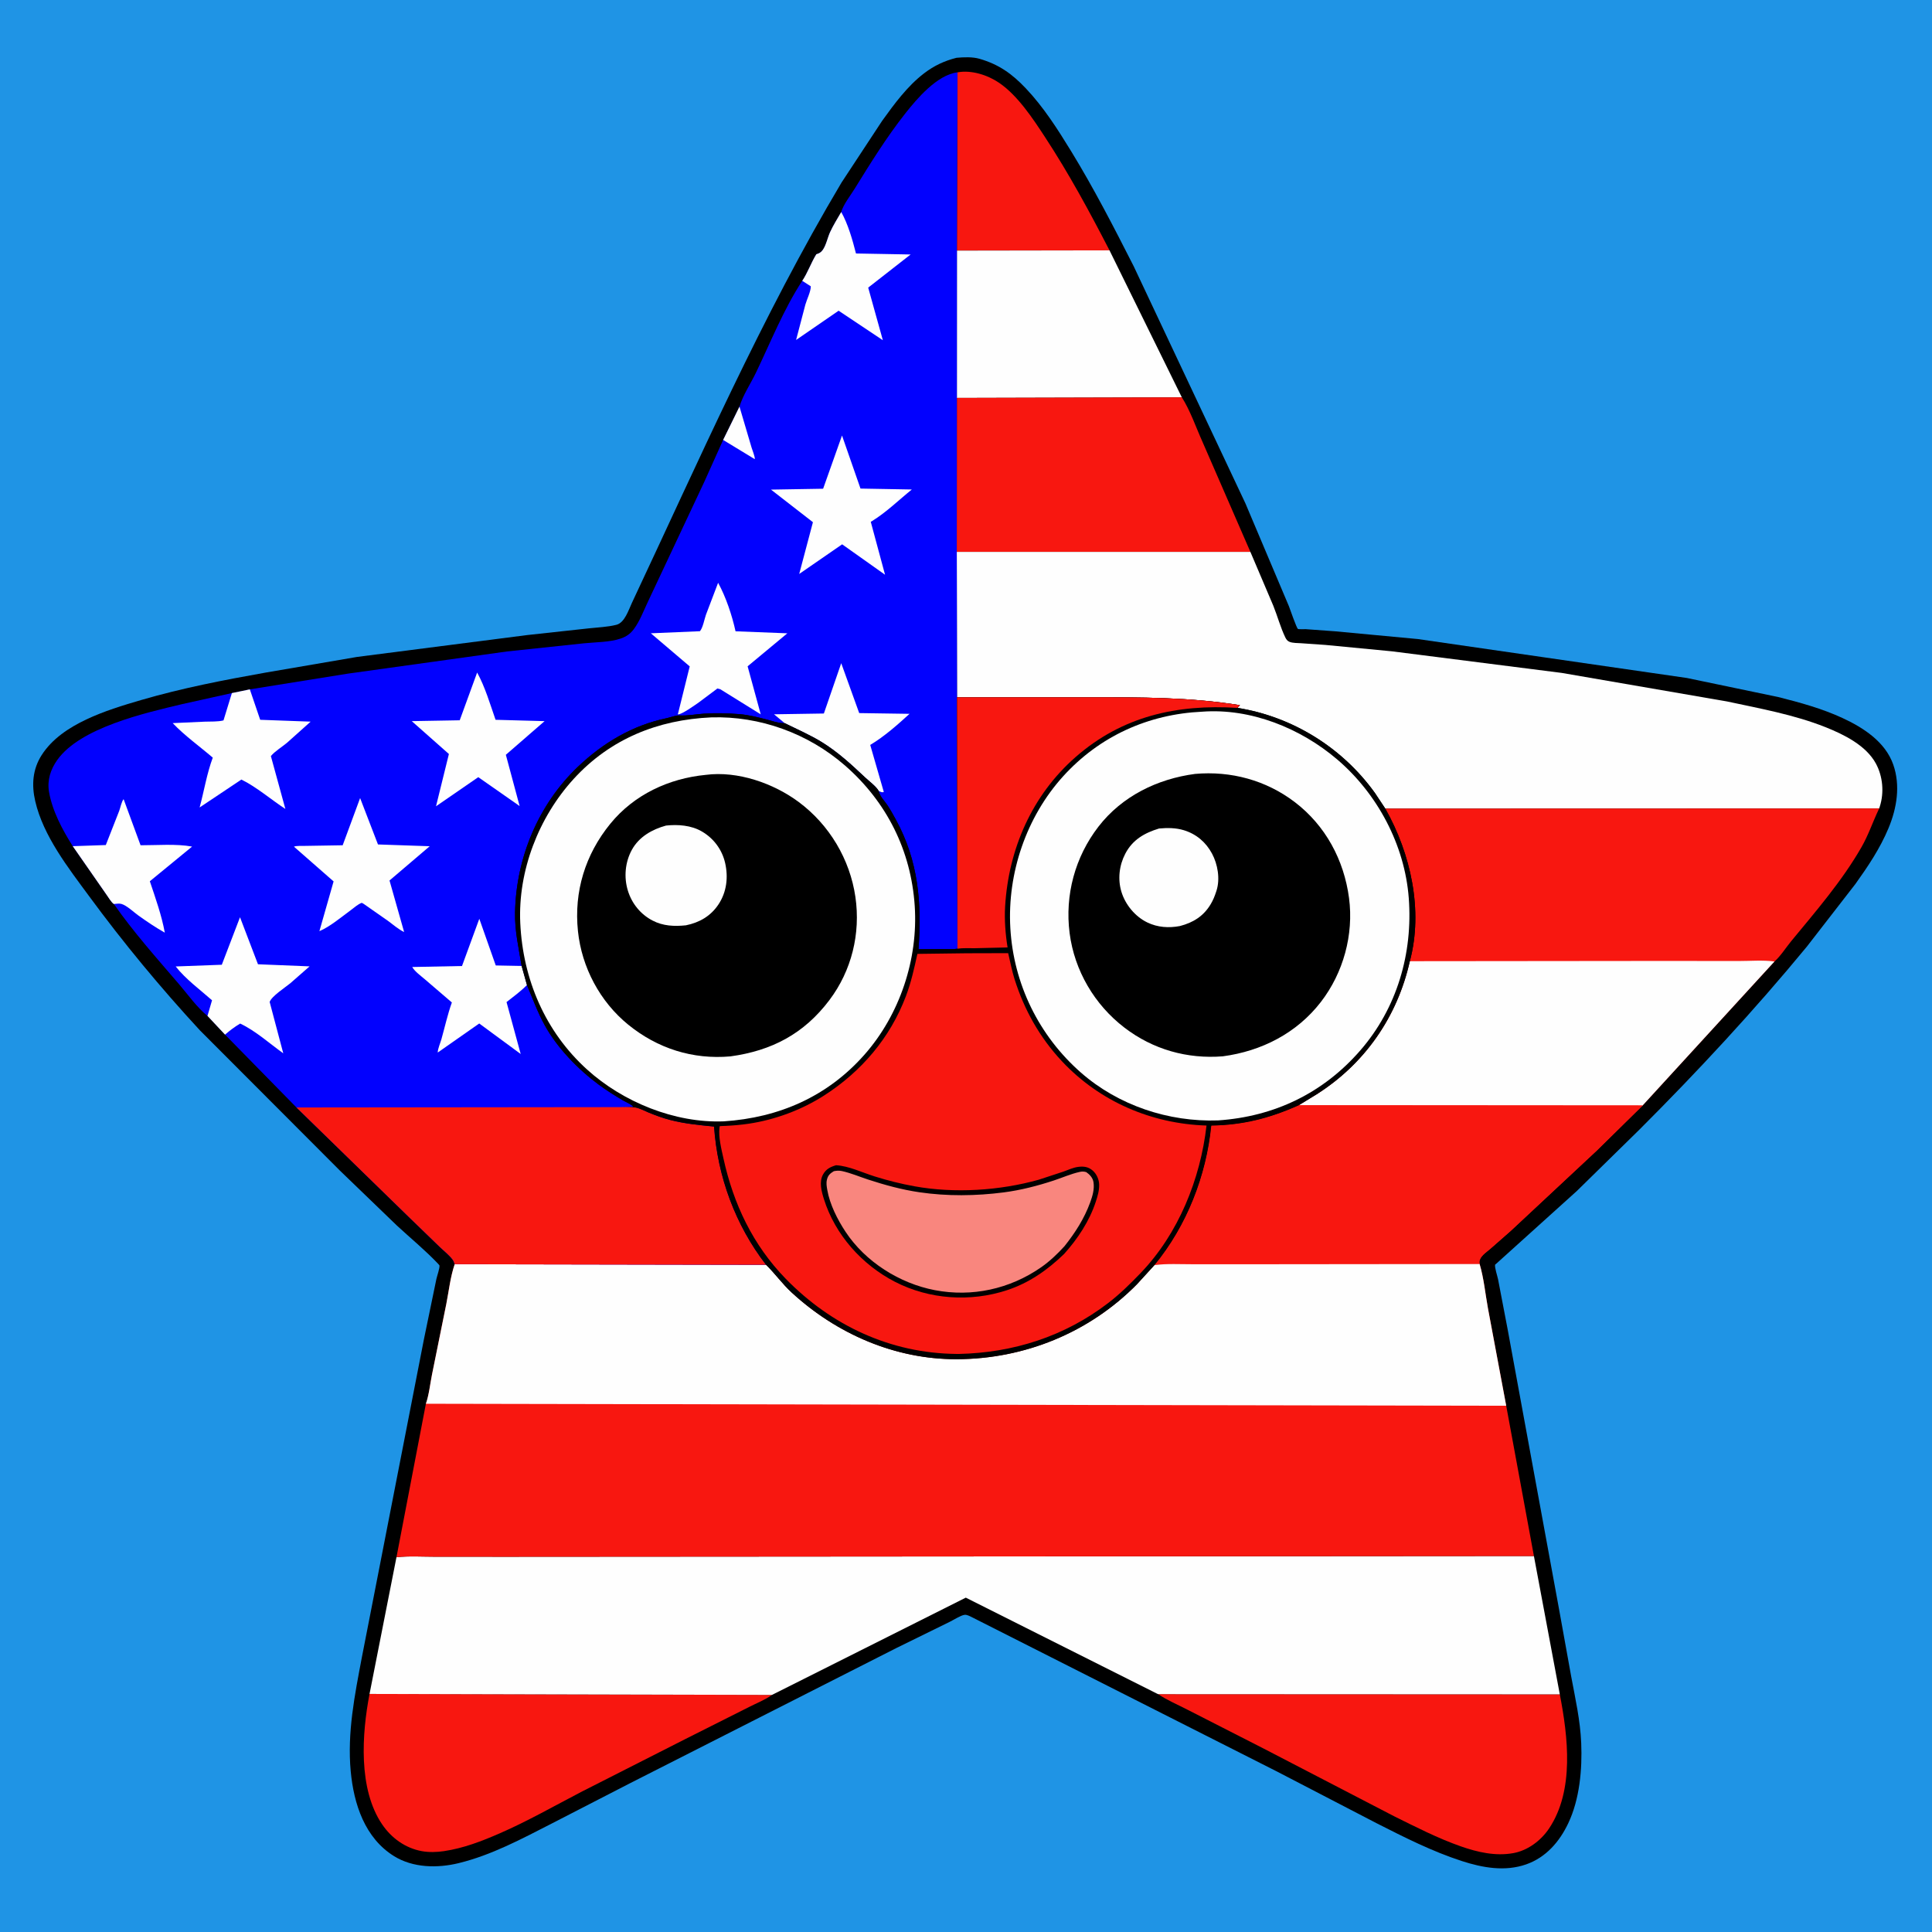 <svg version="1.1" xmlns="http://www.w3.org/2000/svg" style="display: block;" viewBox="0 0 2048 2048" width="1024" height="1024">
<path transform="translate(0,0)" fill="rgb(31,148,229)" d="M -0 -0 L 2048 0 L 2048 2048 L -0 2048 L -0 -0 z"/>
<path transform="translate(0,0)" fill="rgb(0,0,0)" d="M 1013.95 61.261 C 1021.67 60.592 1030.82 60.16 1038.31 62.326 C 1058.85 68.263 1072.77 78.204 1087.41 93.657 C 1106.24 113.52 1121.29 137.165 1135.53 160.427 C 1159.72 199.958 1180.74 240.862 1201.72 282.152 L 1320.18 533.561 L 1366.35 642.745 C 1367.41 645.48 1374.43 665.896 1375.89 666.718 C 1376.74 667.2 1382.95 666.885 1384.25 666.95 L 1415.39 669.218 L 1502.93 677.414 L 1788.16 718.696 L 1885 738.884 C 1908.07 744.696 1931.33 751.07 1953 761.077 C 1975.19 771.327 1998.48 786.333 2006.93 810.519 C 2014.7 832.763 2010.74 856.763 2001.86 878 C 1992.87 899.498 1980.28 918.199 1966.81 937.07 L 1915.21 1003.62 C 1859.38 1071.35 1799.86 1135.48 1737.78 1197.5 L 1671.45 1262.56 L 1585.63 1339.99 C 1585.37 1340.21 1584.92 1340.32 1584.85 1340.66 C 1584.28 1343.74 1587.29 1352.57 1587.99 1356.03 L 1598.24 1409.54 L 1652.59 1705.45 L 1665.51 1777.02 C 1669.94 1800.87 1675.11 1823.35 1676.15 1847.76 C 1677.32 1875.62 1674.5 1907.26 1662.42 1932.72 C 1653.11 1952.35 1638.83 1968.92 1617.83 1976.3 C 1595.33 1984.2 1571.53 1979.91 1549.47 1972.74 C 1518.13 1962.56 1488.56 1947.58 1459.25 1932.7 L 1353.45 1877.78 L 1030.27 1714.29 C 1028.08 1713.22 1025 1711.5 1022.5 1711.79 C 1018.5 1712.26 1010.68 1717.31 1006.76 1719.2 L 950 1747.08 L 667.652 1890.41 L 584.981 1932.96 C 553.184 1949.22 521.07 1966.51 486.126 1975.02 C 463.755 1980.48 437.922 1980.06 417.892 1967.7 C 386.641 1948.42 374.996 1912.2 371.767 1877.53 C 367.97 1836.78 376.03 1796.76 383.564 1756.96 L 402.687 1659.06 L 449.321 1420 L 462.586 1355.84 C 463.226 1352.83 466.335 1344.02 465.84 1341.38 C 465.807 1341.2 464.405 1339.65 464.401 1339.65 C 451.033 1325.5 434.978 1312.36 420.649 1299.06 L 360.205 1240.77 L 211.955 1092.25 C 170.179 1047.02 130.795 999.422 94.332 949.816 C 72.266 919.798 45.869 886.157 37.355 849.287 C 33.394 832.131 34.504 815.579 44.121 800.5 C 55.21 783.113 73.16 771.335 91.454 762.681 C 110.186 753.82 130.037 747.789 149.879 741.995 C 193.095 729.375 237.312 720.849 281.593 712.97 L 378.614 696.356 L 558.726 673.211 L 623.895 666.104 C 633.519 665.032 643.993 664.696 653.386 662.328 C 662.232 660.098 666.312 646.592 669.967 638.826 C 740.608 488.73 807.135 336.2 892.107 193.435 L 935.11 128.086 C 947.979 110.215 961.846 91.27 979.483 77.784 C 990.128 69.644 1000.97 64.546 1013.95 61.261 z"/>
<path transform="translate(0,0)" fill="rgb(248,23,16)" d="M 1014.93 76.712 C 1029.63 73.963 1046.71 79.45 1058.85 87.621 C 1078.66 100.943 1094.91 125.725 1107.77 145.34 C 1133.06 183.923 1154.98 224.424 1176.12 265.386 L 1014.35 265.649 L 1014.93 76.712 z"/>
<path transform="translate(0,0)" fill="rgb(254,254,254)" d="M 1176.12 265.386 L 1252.78 421.173 L 1014.31 421.809 L 1014.35 265.649 L 1176.12 265.386 z"/>
<path transform="translate(0,0)" fill="rgb(248,23,16)" d="M 391.717 1795.64 L 818.321 1796.68 C 811.202 1801.84 801.879 1805.47 794.004 1809.51 L 726.604 1843.41 L 616.826 1899.15 C 588.028 1914.11 559.323 1930.54 529.595 1943.48 C 510.436 1951.83 491.279 1959.22 470.5 1962.3 C 462.965 1963.41 454.644 1963.67 447.119 1962.29 C 429.586 1959.06 414.981 1948.46 405.072 1933.89 C 379.614 1896.45 383.564 1838.07 391.717 1795.64 z"/>
<path transform="translate(0,0)" fill="rgb(248,23,16)" d="M 1227.72 1795.87 L 1653.46 1796.07 C 1662.13 1840.89 1669.11 1897.89 1642.04 1938.31 C 1633.41 1951.19 1619.42 1961.68 1604.02 1964.42 C 1585.14 1967.79 1566.2 1963.41 1548.44 1957.18 C 1524.09 1948.65 1500.73 1936.63 1477.62 1925.2 L 1339.89 1853.74 L 1259.25 1812.59 C 1248.88 1807.18 1237.34 1802.43 1227.72 1795.87 z"/>
<path transform="translate(0,0)" fill="rgb(248,23,16)" d="M 1252.78 421.173 C 1261.73 435.108 1267.84 453.21 1274.71 468.405 L 1325.46 585.002 L 1014.21 585.018 L 1014.31 421.809 L 1252.78 421.173 z"/>
<path transform="translate(0,0)" fill="rgb(254,254,254)" d="M 1014.21 585.018 L 1325.46 585.002 L 1349.74 642.07 C 1354.13 652.968 1357.39 665.136 1362.43 675.592 C 1363.49 677.798 1364.73 679.547 1367.1 680.442 C 1370.63 681.771 1375.61 681.602 1379.36 681.865 L 1405.02 683.655 L 1475.69 690.449 L 1655.55 713.32 L 1830.47 743.52 C 1865.41 751.014 1901.71 757.546 1934.99 770.783 C 1954.52 778.545 1978.11 790.114 1988.54 809.429 C 1995.9 823.043 1997.4 840.139 1992.68 854.909 L 1992.11 856.574 L 1992.01 857.014 L 1468.48 857.168 L 1457.49 840.61 C 1423.01 792.582 1370.16 759.705 1311.83 750.392 C 1312.85 748.952 1312.42 749.43 1313.6 748.266 L 1314.4 747.5 C 1261.06 738.971 1208.66 739.119 1154.76 739.138 L 1014.47 739.13 L 1014.21 585.018 z"/>
<path transform="translate(0,0)" fill="rgb(254,254,254)" d="M 420.268 1650.73 C 433.542 1649.25 448.036 1650.21 461.433 1650.2 L 539.991 1650.23 L 789.99 1650.07 L 1626.01 1649.47 L 1653.46 1796.07 L 1227.72 1795.87 L 1226.54 1795.36 L 1023.78 1693.57 L 818.321 1796.68 L 391.717 1795.64 L 420.268 1650.73 z"/>
<path transform="translate(0,0)" fill="rgb(248,23,16)" d="M 1468.48 857.168 L 1992.01 857.014 L 1991.21 858.682 C 1984.96 871.926 1980.63 885.134 1973.24 898.027 C 1952.72 933.841 1924.88 965.93 1898.73 997.698 C 1893.12 1004.51 1887.6 1013.42 1881.01 1019.2 L 1741.32 1171.72 L 1741.29 1171.87 L 1692.34 1219.96 L 1601.67 1304.57 L 1579.38 1324.14 C 1575.28 1327.67 1568.71 1331.76 1568.22 1337.48 C 1568.15 1338.29 1568.33 1339.12 1568.46 1339.91 L 1335.36 1340.15 L 1264.42 1340.15 C 1251.11 1340.18 1236.99 1339.3 1223.78 1341.06 C 1258.05 1299.27 1278.65 1246.62 1283.99 1193.13 C 1317.62 1192.67 1346.16 1185.3 1376.75 1171.62 L 1395.69 1160.03 C 1446.83 1127.55 1481.27 1077.91 1494.49 1018.91 C 1508.87 964.949 1495.42 904.804 1468.48 857.168 z"/>
<path transform="translate(0,0)" fill="rgb(254,254,254)" d="M 1494.49 1018.91 L 1764.34 1018.64 L 1842.78 1018.72 C 1855.15 1018.73 1868.82 1017.57 1881.01 1019.2 L 1741.32 1171.72 L 1741.29 1171.87 L 1376.75 1171.62 L 1395.69 1160.03 C 1446.83 1127.55 1481.27 1077.91 1494.49 1018.91 z"/>
<path transform="translate(0,0)" fill="rgb(248,23,16)" d="M 1376.75 1171.62 L 1741.29 1171.87 L 1692.34 1219.96 L 1601.67 1304.57 L 1579.38 1324.14 C 1575.28 1327.67 1568.71 1331.76 1568.22 1337.48 C 1568.15 1338.29 1568.33 1339.12 1568.46 1339.91 L 1335.36 1340.15 L 1264.42 1340.15 C 1251.11 1340.18 1236.99 1339.3 1223.78 1341.06 C 1258.05 1299.27 1278.65 1246.62 1283.99 1193.13 C 1317.62 1192.67 1346.16 1185.3 1376.75 1171.62 z"/>
<path transform="translate(0,0)" fill="rgb(248,23,16)" d="M 1223.78 1341.06 C 1236.99 1339.3 1251.11 1340.18 1264.42 1340.15 L 1335.36 1340.15 L 1568.46 1339.91 C 1572.91 1354.76 1574.47 1371.48 1577.27 1386.79 L 1596.64 1490.15 L 1626.01 1649.47 L 789.99 1650.07 L 539.991 1650.23 L 461.433 1650.2 C 448.036 1650.21 433.542 1649.25 420.268 1650.73 L 451.463 1488.04 C 454.773 1478.68 455.985 1466.76 457.959 1457 L 473.123 1382.16 C 475.792 1368.57 477.465 1353.14 482.01 1340.12 L 812.028 1340.73 L 812.659 1341.35 C 821.908 1350.51 829.406 1361.11 839.069 1370.01 C 886.789 1413.98 948.618 1440.95 1013.98 1440.82 C 1085.93 1440.68 1154.6 1412.73 1205.17 1361.43 L 1223.78 1341.06 z"/>
<path transform="translate(0,0)" fill="rgb(254,254,254)" d="M 1223.78 1341.06 C 1236.99 1339.3 1251.11 1340.18 1264.42 1340.15 L 1335.36 1340.15 L 1568.46 1339.91 C 1572.91 1354.76 1574.47 1371.48 1577.27 1386.79 L 1596.64 1490.15 L 451.463 1488.04 C 454.773 1478.68 455.985 1466.76 457.959 1457 L 473.123 1382.16 C 475.792 1368.57 477.465 1353.14 482.01 1340.12 L 812.028 1340.73 L 812.659 1341.35 C 821.908 1350.51 829.406 1361.11 839.069 1370.01 C 886.789 1413.98 948.618 1440.95 1013.98 1440.82 C 1085.93 1440.68 1154.6 1412.73 1205.17 1361.43 L 1223.78 1341.06 z"/>
<path transform="translate(0,0)" fill="rgb(2,1,254)" d="M 891.741 224.746 C 893.951 216.871 901.383 207.474 905.775 200.383 C 922.746 172.983 939.592 145.704 959.572 120.351 C 971.946 104.649 993.521 79.204 1014.93 76.712 L 1014.35 265.649 L 1014.31 421.809 L 1014.21 585.018 L 1014.47 739.13 L 1014.97 1005.65 C 1010.35 1006.49 1004.91 1006.02 1000.19 1006.06 L 973.631 1006.27 C 977.266 957.588 973.575 912.473 949.619 868.814 C 946.788 863.655 943.922 858.39 940.645 853.5 C 937.436 848.714 932.614 844.251 931.516 838.485 C 928.792 833.575 920.897 827.758 916.746 823.835 C 902.638 810.501 888.004 797.061 871.417 786.825 C 858.827 779.055 845.004 773.066 831.733 766.535 L 829.869 766.531 C 824.504 766.408 818.401 764.222 813.221 762.871 C 803.531 760.343 793.875 757.846 783.859 757.028 C 771.512 756.019 758.575 755.683 746.208 756.5 C 738.006 757.042 728.393 758.93 720.313 758.371 C 716.558 758.111 710.903 760.425 706.964 761.239 C 670.749 768.722 639.349 787.365 612.718 812.713 C 570.615 852.788 547.153 909.288 545.979 967.131 C 545.576 986.985 549.828 1004.61 552.933 1023.95 L 558.587 1044.18 C 564.704 1058.67 569.925 1073.15 577.557 1087 C 590.563 1110.61 612.717 1133.51 634.375 1149.52 C 642.78 1155.73 651.556 1161.3 660.577 1166.56 C 663.233 1168.11 670.109 1171.05 671.337 1173.26 L 657.173 1173.59 C 662.367 1173.57 668.563 1173.11 673.662 1173.99 C 678.133 1174.77 683.387 1177.64 687.657 1179.4 C 695.028 1182.44 702.525 1185.17 710.25 1187.18 C 725.761 1191.21 741.046 1192.64 756.929 1194.2 C 760.579 1247.12 779.503 1298.71 812.028 1340.73 L 482.01 1340.12 C 481.418 1338.49 481.005 1336.94 479.991 1335.5 C 476.629 1330.72 470.282 1325.77 466.049 1321.66 L 434.436 1291.07 L 314.279 1173.97 L 238.553 1096.75 L 219.942 1076.9 C 208.942 1068.1 199.018 1054.08 189.792 1043.3 C 166.191 1015.74 141.482 988.075 120.702 958.292 C 118.099 956.8 114.534 950.577 112.627 948.005 L 77.134 896.984 C 66.26 879.825 55.37 859.578 51.952 839.294 C 49.884 827.022 53.63 815.513 60.77 805.505 C 85.247 771.197 153.754 755.797 193.098 746.398 L 245.806 734.703 L 264.833 730.758 L 368.5 714.117 L 537.288 690.598 L 619.042 681.934 C 631.309 680.697 646.41 680.845 658 676.867 C 663.99 674.811 668.22 671.876 671.982 666.785 C 678.304 658.228 682.205 647.579 686.756 638 L 707.102 594.762 L 746.493 510.969 L 766.558 466.353 L 783.876 431.05 C 787.422 419.054 795.81 406.56 801.294 395.162 C 816.87 362.787 830.714 327.787 850.425 297.686 C 856.19 289.086 859.813 278.467 865.34 269.5 C 868.186 268.694 870.264 267.557 872.04 265.109 C 875.763 259.976 877.249 251.86 879.96 246 C 883.335 238.701 887.717 231.709 891.741 224.746 z"/>
<path transform="translate(0,0)" fill="rgb(254,254,254)" d="M 783.876 431.05 L 796.721 474.509 C 797.38 476.7 800.619 484.844 800.08 486.731 L 766.558 466.353 L 783.876 431.05 z"/>
<path transform="translate(0,0)" fill="rgb(254,254,254)" d="M 831.733 766.535 L 820.504 757.18 L 873.33 756.349 L 891.737 703.026 L 910.795 755.908 L 964.142 756.687 C 951.188 768.502 937.546 780.622 922.481 789.661 L 936.86 839.5 C 934.761 840.358 933.554 839.289 931.516 838.485 C 928.792 833.575 920.897 827.758 916.746 823.835 C 902.638 810.501 888.004 797.061 871.417 786.825 C 858.827 779.055 845.004 773.066 831.733 766.535 z"/>
<path transform="translate(0,0)" fill="rgb(254,254,254)" d="M 77.134 896.984 L 112.152 895.784 L 126.366 859.568 C 127.621 856.256 128.834 849.681 131.044 847.159 L 149.003 896.017 C 166.354 896.05 186.696 894.292 203.633 897.41 L 158.831 934.163 C 164.749 951.84 171.372 970.325 174.698 988.658 C 164.924 983.145 155.742 976.94 146.624 970.418 C 141.863 967.012 134.251 959.709 128.673 958.185 C 126.264 957.526 123.164 958.037 120.702 958.292 C 118.099 956.8 114.534 950.577 112.627 948.005 L 77.134 896.984 z"/>
<path transform="translate(0,0)" fill="rgb(254,254,254)" d="M 891.741 224.746 C 898.973 237.575 903.727 254.4 907.371 268.7 L 965.291 269.76 L 920.323 304.89 L 935.855 360.64 L 888.978 329.364 L 843.892 360.37 L 853.719 322.909 C 855.37 317.083 859.437 309.32 859.477 303.49 L 850.425 297.686 C 856.19 289.086 859.813 278.467 865.34 269.5 C 868.186 268.694 870.264 267.557 872.04 265.109 C 875.763 259.976 877.249 251.86 879.96 246 C 883.335 238.701 887.717 231.709 891.741 224.746 z"/>
<path transform="translate(0,0)" fill="rgb(254,254,254)" d="M 219.942 1076.9 L 224.765 1060.33 C 211.77 1048.87 197.037 1038.14 186.221 1024.49 L 235.122 1022.67 L 254.419 972.309 L 273.463 1022.16 L 328.167 1024.39 L 307.674 1042.35 C 302.595 1046.52 287.688 1056.22 285.859 1062.13 L 300.278 1116.56 C 285.621 1106.09 270.842 1092.63 254.585 1085.02 C 248.72 1088.52 243.703 1092.27 238.553 1096.75 L 219.942 1076.9 z"/>
<path transform="translate(0,0)" fill="rgb(254,254,254)" d="M 558.587 1044.18 C 551.992 1050.85 544.308 1056.46 536.947 1062.25 L 551.953 1117.27 L 508.002 1084.94 L 464.019 1115.73 C 464.071 1111.64 466.778 1105.69 467.915 1101.65 C 471.553 1088.69 474.472 1075.34 478.999 1062.66 L 450.438 1038.15 C 446.434 1034.7 439.388 1029.61 437.022 1025.07 L 489.748 1024.01 L 508.088 973.931 L 525.527 1023.42 L 552.933 1023.95 L 558.587 1044.18 z"/>
<path transform="translate(0,0)" fill="rgb(254,254,254)" d="M 505.791 712.902 C 514.271 728.389 519.5 746.341 525.305 763.012 L 577.291 764.438 L 536.224 800.105 L 550.82 854.446 L 506.986 823.824 L 462.189 854.694 L 475.849 799.281 L 436.473 764.43 L 487.32 763.53 L 505.791 712.902 z"/>
<path transform="translate(0,0)" fill="rgb(254,254,254)" d="M 381.733 845.992 L 400.669 895.155 L 455.508 897.04 L 412.901 933.356 L 428.403 988.043 C 422.398 985.114 416.956 980.36 411.575 976.366 L 385.514 958.143 L 383.5 957.033 C 379.282 958.531 375.29 962.282 371.641 964.953 C 361.942 972.049 349.497 982.551 338.583 987.049 L 353.628 934.325 L 311.599 897.5 C 314.347 896.355 320.016 896.806 323.163 896.68 L 363.25 896.021 L 381.733 845.992 z"/>
<path transform="translate(0,0)" fill="rgb(254,254,254)" d="M 761.221 617.79 C 769.494 632.753 776.082 652.578 779.704 669.189 L 834.604 671.339 L 792.503 706.315 L 806.413 757.232 L 763.5 730.601 L 760.5 729.814 L 740.877 744.5 C 737.355 746.964 722.155 757.896 718.542 757.246 L 731.13 706.4 L 689.907 671.326 L 741.941 669.11 C 745.054 665.608 746.703 656.333 748.313 651.72 L 761.221 617.79 z"/>
<path transform="translate(0,0)" fill="rgb(254,254,254)" d="M 245.806 734.703 L 264.833 730.758 L 275.819 763.009 L 329.285 764.966 L 304.198 787.41 C 298.905 791.816 291.463 796.297 287.142 801.459 L 302.506 857.517 C 287.242 847.538 272.166 834.381 255.894 826.357 L 211.617 855.919 C 216.283 838.703 219.323 819.75 225.556 803.132 C 211.345 790.942 196.036 780.123 183.045 766.536 L 217.144 764.991 C 223.502 764.757 230.807 765.196 236.914 763.662 L 245.806 734.703 z"/>
<path transform="translate(0,0)" fill="rgb(254,254,254)" d="M 892.567 461.661 L 912.157 517.904 L 966.585 518.879 C 952.859 529.949 939.586 543.002 924.574 552.247 L 923.054 553.174 L 938.178 609.232 L 892.702 577.004 L 847.197 608.414 L 861.737 553.54 L 817.269 519 L 872.545 518.069 L 892.567 461.661 z"/>
<path transform="translate(0,0)" fill="rgb(248,23,16)" d="M 314.279 1173.97 L 657.173 1173.59 C 662.367 1173.57 668.563 1173.11 673.662 1173.99 C 678.133 1174.77 683.387 1177.64 687.657 1179.4 C 695.028 1182.44 702.525 1185.17 710.25 1187.18 C 725.761 1191.21 741.046 1192.64 756.929 1194.2 C 760.579 1247.12 779.503 1298.71 812.028 1340.73 L 482.01 1340.12 C 481.418 1338.49 481.005 1336.94 479.991 1335.5 C 476.629 1330.72 470.282 1325.77 466.049 1321.66 L 434.436 1291.07 L 314.279 1173.97 z"/>
<path transform="translate(0,0)" fill="rgb(0,0,0)" d="M 1014.47 739.13 L 1154.76 739.138 C 1208.66 739.119 1261.06 738.971 1314.4 747.5 L 1313.6 748.266 C 1312.42 749.43 1312.85 748.952 1311.83 750.392 C 1370.16 759.705 1423.01 792.582 1457.49 840.61 L 1468.48 857.168 C 1495.42 904.804 1508.87 964.949 1494.49 1018.91 C 1481.27 1077.91 1446.83 1127.55 1395.69 1160.03 L 1376.75 1171.62 C 1346.16 1185.3 1317.62 1192.67 1283.99 1193.13 C 1278.65 1246.62 1258.05 1299.27 1223.78 1341.06 L 1205.17 1361.43 C 1154.6 1412.73 1085.93 1440.68 1013.98 1440.82 C 948.618 1440.95 886.789 1413.98 839.069 1370.01 C 829.406 1361.11 821.908 1350.51 812.659 1341.35 L 812.028 1340.73 C 779.503 1298.71 760.579 1247.12 756.929 1194.2 C 741.046 1192.64 725.761 1191.21 710.25 1187.18 C 702.525 1185.17 695.028 1182.44 687.657 1179.4 C 683.387 1177.64 678.133 1174.77 673.662 1173.99 C 668.563 1173.11 662.367 1173.57 657.173 1173.59 L 671.337 1173.26 C 670.109 1171.05 663.233 1168.11 660.577 1166.56 C 651.556 1161.3 642.78 1155.73 634.375 1149.52 C 612.717 1133.51 590.563 1110.61 577.557 1087 C 569.925 1073.15 564.704 1058.67 558.587 1044.18 L 552.933 1023.95 C 549.828 1004.61 545.576 986.985 545.979 967.131 C 547.153 909.288 570.615 852.788 612.718 812.713 C 639.349 787.365 670.749 768.722 706.964 761.239 C 710.903 760.425 716.558 758.111 720.313 758.371 C 728.393 758.93 738.006 757.042 746.208 756.5 C 758.575 755.683 771.512 756.019 783.859 757.028 C 793.875 757.846 803.531 760.343 813.221 762.871 C 818.401 764.222 824.504 766.408 829.869 766.531 L 831.733 766.535 C 845.004 773.066 858.827 779.055 871.417 786.825 C 888.004 797.061 902.638 810.501 916.746 823.835 C 920.897 827.758 928.792 833.575 931.516 838.485 C 932.614 844.251 937.436 848.714 940.645 853.5 C 943.922 858.39 946.788 863.655 949.619 868.814 C 973.575 912.473 977.266 957.588 973.631 1006.27 L 1000.19 1006.06 C 1004.91 1006.02 1010.35 1006.49 1014.97 1005.65 L 1014.47 739.13 z"/>
<path transform="translate(0,0)" fill="rgb(248,23,16)" d="M 1014.47 739.13 L 1154.76 739.138 C 1208.66 739.119 1261.06 738.971 1314.4 747.5 L 1313.6 748.266 C 1312.42 749.43 1312.85 748.952 1311.83 750.392 C 1247.6 746.311 1189.65 759.19 1140.26 802.434 C 1093.92 843.008 1069.13 899.962 1065.47 960.812 C 1064.63 974.891 1065.8 990.39 1068.07 1004.32 L 1033.28 1005.15 C 1027.31 1005.21 1020.86 1004.8 1014.97 1005.65 L 1014.47 739.13 z"/>
<path transform="translate(0,0)" fill="rgb(248,23,16)" d="M 1024.89 1010.5 L 1068.71 1010.38 C 1070.94 1019.59 1072.59 1028.83 1075.45 1037.89 C 1085.81 1070.67 1102.18 1099.88 1125.72 1124.99 C 1165.84 1167.79 1220.66 1191.26 1278.95 1193.13 C 1272.47 1249.98 1249.14 1307.79 1209.2 1349.38 C 1198.28 1360.75 1187.23 1371.67 1174.69 1381.29 C 1128.47 1416.73 1074.1 1434.01 1016.2 1435.25 L 1013.67 1435.22 C 943.945 1434.52 881.184 1405.12 832.863 1355.5 C 798.072 1319.78 777.526 1276.34 766.892 1228 C 764.844 1218.69 761.329 1204.78 762.737 1195.37 C 762.819 1194.82 762.745 1194.15 763.128 1193.75 C 763.218 1193.66 768.37 1193.53 768.967 1193.5 C 777.202 1193.1 785.366 1192.41 793.524 1191.2 C 821.521 1187.05 849.745 1176.57 873.552 1161.3 C 913.062 1135.96 943.604 1100.17 960.289 1056.02 C 965.866 1041.26 969.094 1026.51 972.474 1011.16 L 1024.89 1010.5 z"/>
<path transform="translate(0,0)" fill="rgb(0,0,0)" d="M 886.282 1235.19 C 899.969 1236.03 914.058 1242.94 927.131 1247.04 C 941.007 1251.4 955.101 1254.93 969.414 1257.52 C 1011.87 1265.21 1059.75 1262.13 1101.13 1250.54 L 1127.31 1241.94 C 1132.16 1240.18 1137.62 1237.66 1142.73 1236.97 C 1148.68 1236.16 1153.61 1236.8 1158.23 1240.77 C 1162.43 1244.37 1165.01 1250.21 1165.15 1255.7 C 1165.3 1262.09 1163.52 1267.92 1161.56 1273.92 C 1154.81 1294.54 1142.31 1313.33 1127.9 1329.36 C 1110.13 1346.41 1090.96 1359.94 1067.37 1367.68 C 1028.57 1380.42 985.074 1377.5 948.688 1358.75 C 913.735 1340.75 885.233 1308.89 873.399 1271.13 C 870.86 1263.03 868.025 1252.83 872.5 1244.9 C 875.739 1239.17 880.159 1236.99 886.282 1235.19 z"/>
<path transform="translate(0,0)" fill="rgb(249,134,126)" d="M 883.896 1241.5 C 886.735 1240.9 889.681 1240.76 892.535 1241.39 C 901.761 1243.41 911.007 1247.33 920 1250.29 C 937.683 1256.1 956.005 1261.11 974.444 1263.82 C 1003.98 1268.16 1034.42 1267.81 1064 1263.98 C 1081.99 1261.65 1099.81 1257.05 1117.02 1251.39 C 1126.05 1248.41 1135.18 1244.36 1144.42 1242.3 C 1147.12 1241.69 1148.86 1241.74 1151.49 1242.5 C 1155.23 1245.11 1158.41 1248.52 1159.15 1253.22 C 1160.29 1260.5 1158.12 1267.85 1155.64 1274.61 C 1149.24 1292.01 1139.87 1306.54 1128.43 1321 C 1120.83 1329.33 1112.61 1337.17 1103.32 1343.6 C 1070.41 1366.38 1030.46 1375.2 990.943 1367.62 C 953.612 1360.46 917.377 1337.65 896.306 1305.74 C 887.801 1292.86 879.563 1276.65 876.951 1261.32 C 876.31 1257.57 875.666 1254.22 876.595 1250.44 C 877.742 1245.78 879.945 1243.92 883.896 1241.5 z"/>
<path transform="translate(0,0)" fill="rgb(254,254,254)" d="M 754.036 760.45 C 805.595 758.885 856.679 777.488 895.585 811.352 C 939.919 849.94 965.778 901.645 969.649 960.318 C 973.372 1016.76 953.858 1075.44 916.418 1117.93 C 877.254 1162.38 825.751 1184.83 767.248 1188.67 C 715.457 1190.71 660.38 1168.24 622.275 1133.7 C 577.847 1093.44 554.318 1038.1 551.513 978.621 C 548.899 923.196 571.049 866.184 608.255 825.546 C 647.015 783.21 697.375 762.949 754.036 760.45 z"/>
<path transform="translate(0,0)" fill="rgb(0,0,0)" d="M 748.042 821.403 C 781.84 816.962 819.936 830.247 846.782 850.236 C 879.177 874.357 901 910.933 906.775 950.868 C 912.388 989.686 902.769 1028.94 879.155 1060.21 C 852.205 1095.9 818.098 1113.8 774.242 1119.81 C 734.326 1123.33 697.009 1111.46 665.919 1086.17 C 635.998 1061.83 616.66 1025.41 612.66 987.105 C 608.28 945.165 620.338 905.828 647.018 873.138 C 672.184 842.304 708.953 825.201 748.042 821.403 z"/>
<path transform="translate(0,0)" fill="rgb(254,254,254)" d="M 706.023 875.129 C 718.688 873.775 732.619 874.814 743.842 881.294 C 756.477 888.59 765.452 900.616 768.689 914.865 C 772.116 929.949 770.304 945.542 761.703 958.579 C 753.454 971.08 741.49 977.941 727.072 980.876 C 714.736 982.133 702.866 981.678 691.626 975.779 C 678.918 969.109 669.763 957.759 665.568 944.112 C 661.206 929.924 662.626 913.913 669.798 900.85 C 677.393 887.016 691.274 879.176 706.023 875.129 z"/>
<path transform="translate(0,0)" fill="rgb(254,254,254)" d="M 1274.32 754.42 C 1325.93 750.55 1378.59 771.919 1417.39 804.96 C 1460.17 841.382 1489.08 895.745 1493.35 951.957 C 1497.8 1010.61 1480.88 1068.68 1441.95 1113.51 C 1402.59 1158.82 1350.83 1183.63 1291.25 1187.67 C 1238.85 1189.52 1185.51 1171.8 1145.89 1137.06 C 1101.22 1097.9 1074.38 1043.01 1070.99 983.673 C 1067.69 925.783 1087.88 866.093 1126.89 823.007 C 1165.48 780.393 1217.2 757.03 1274.32 754.42 z"/>
<path transform="translate(0,0)" fill="rgb(0,0,0)" d="M 1266.82 820.385 C 1304.76 817.023 1342.05 827.035 1372.5 850.241 C 1405.12 875.1 1424.72 911.666 1430.04 952.025 C 1435.14 990.755 1424.02 1031.27 1400.17 1062.14 C 1374.57 1095.27 1337.22 1114.27 1296.24 1119.74 C 1258.46 1122.74 1222.18 1112.51 1191.96 1089.35 C 1160.21 1065.03 1138.93 1028.84 1133.83 989.106 C 1128.67 948.806 1139.58 908.396 1164.43 876.236 C 1189.38 843.948 1226.93 825.637 1266.82 820.385 z"/>
<path transform="translate(0,0)" fill="rgb(254,254,254)" d="M 1228.62 878.257 C 1237.38 877.443 1246.52 877.473 1255 880.087 C 1268.24 884.169 1278.3 892.762 1284.8 904.879 C 1290.82 916.082 1293.5 931.526 1289.61 943.911 L 1289.08 945.5 C 1287.61 950.097 1285.91 954.217 1283.45 958.365 C 1275.87 971.162 1264.82 978.01 1250.76 981.642 C 1238.98 983.873 1227.16 983.134 1216.22 977.848 C 1203.29 971.602 1192.9 959.028 1188.75 945.318 C 1184.68 931.887 1186.43 917.231 1192.88 904.909 C 1200.63 890.095 1213.19 882.973 1228.62 878.257 z"/>
</svg>